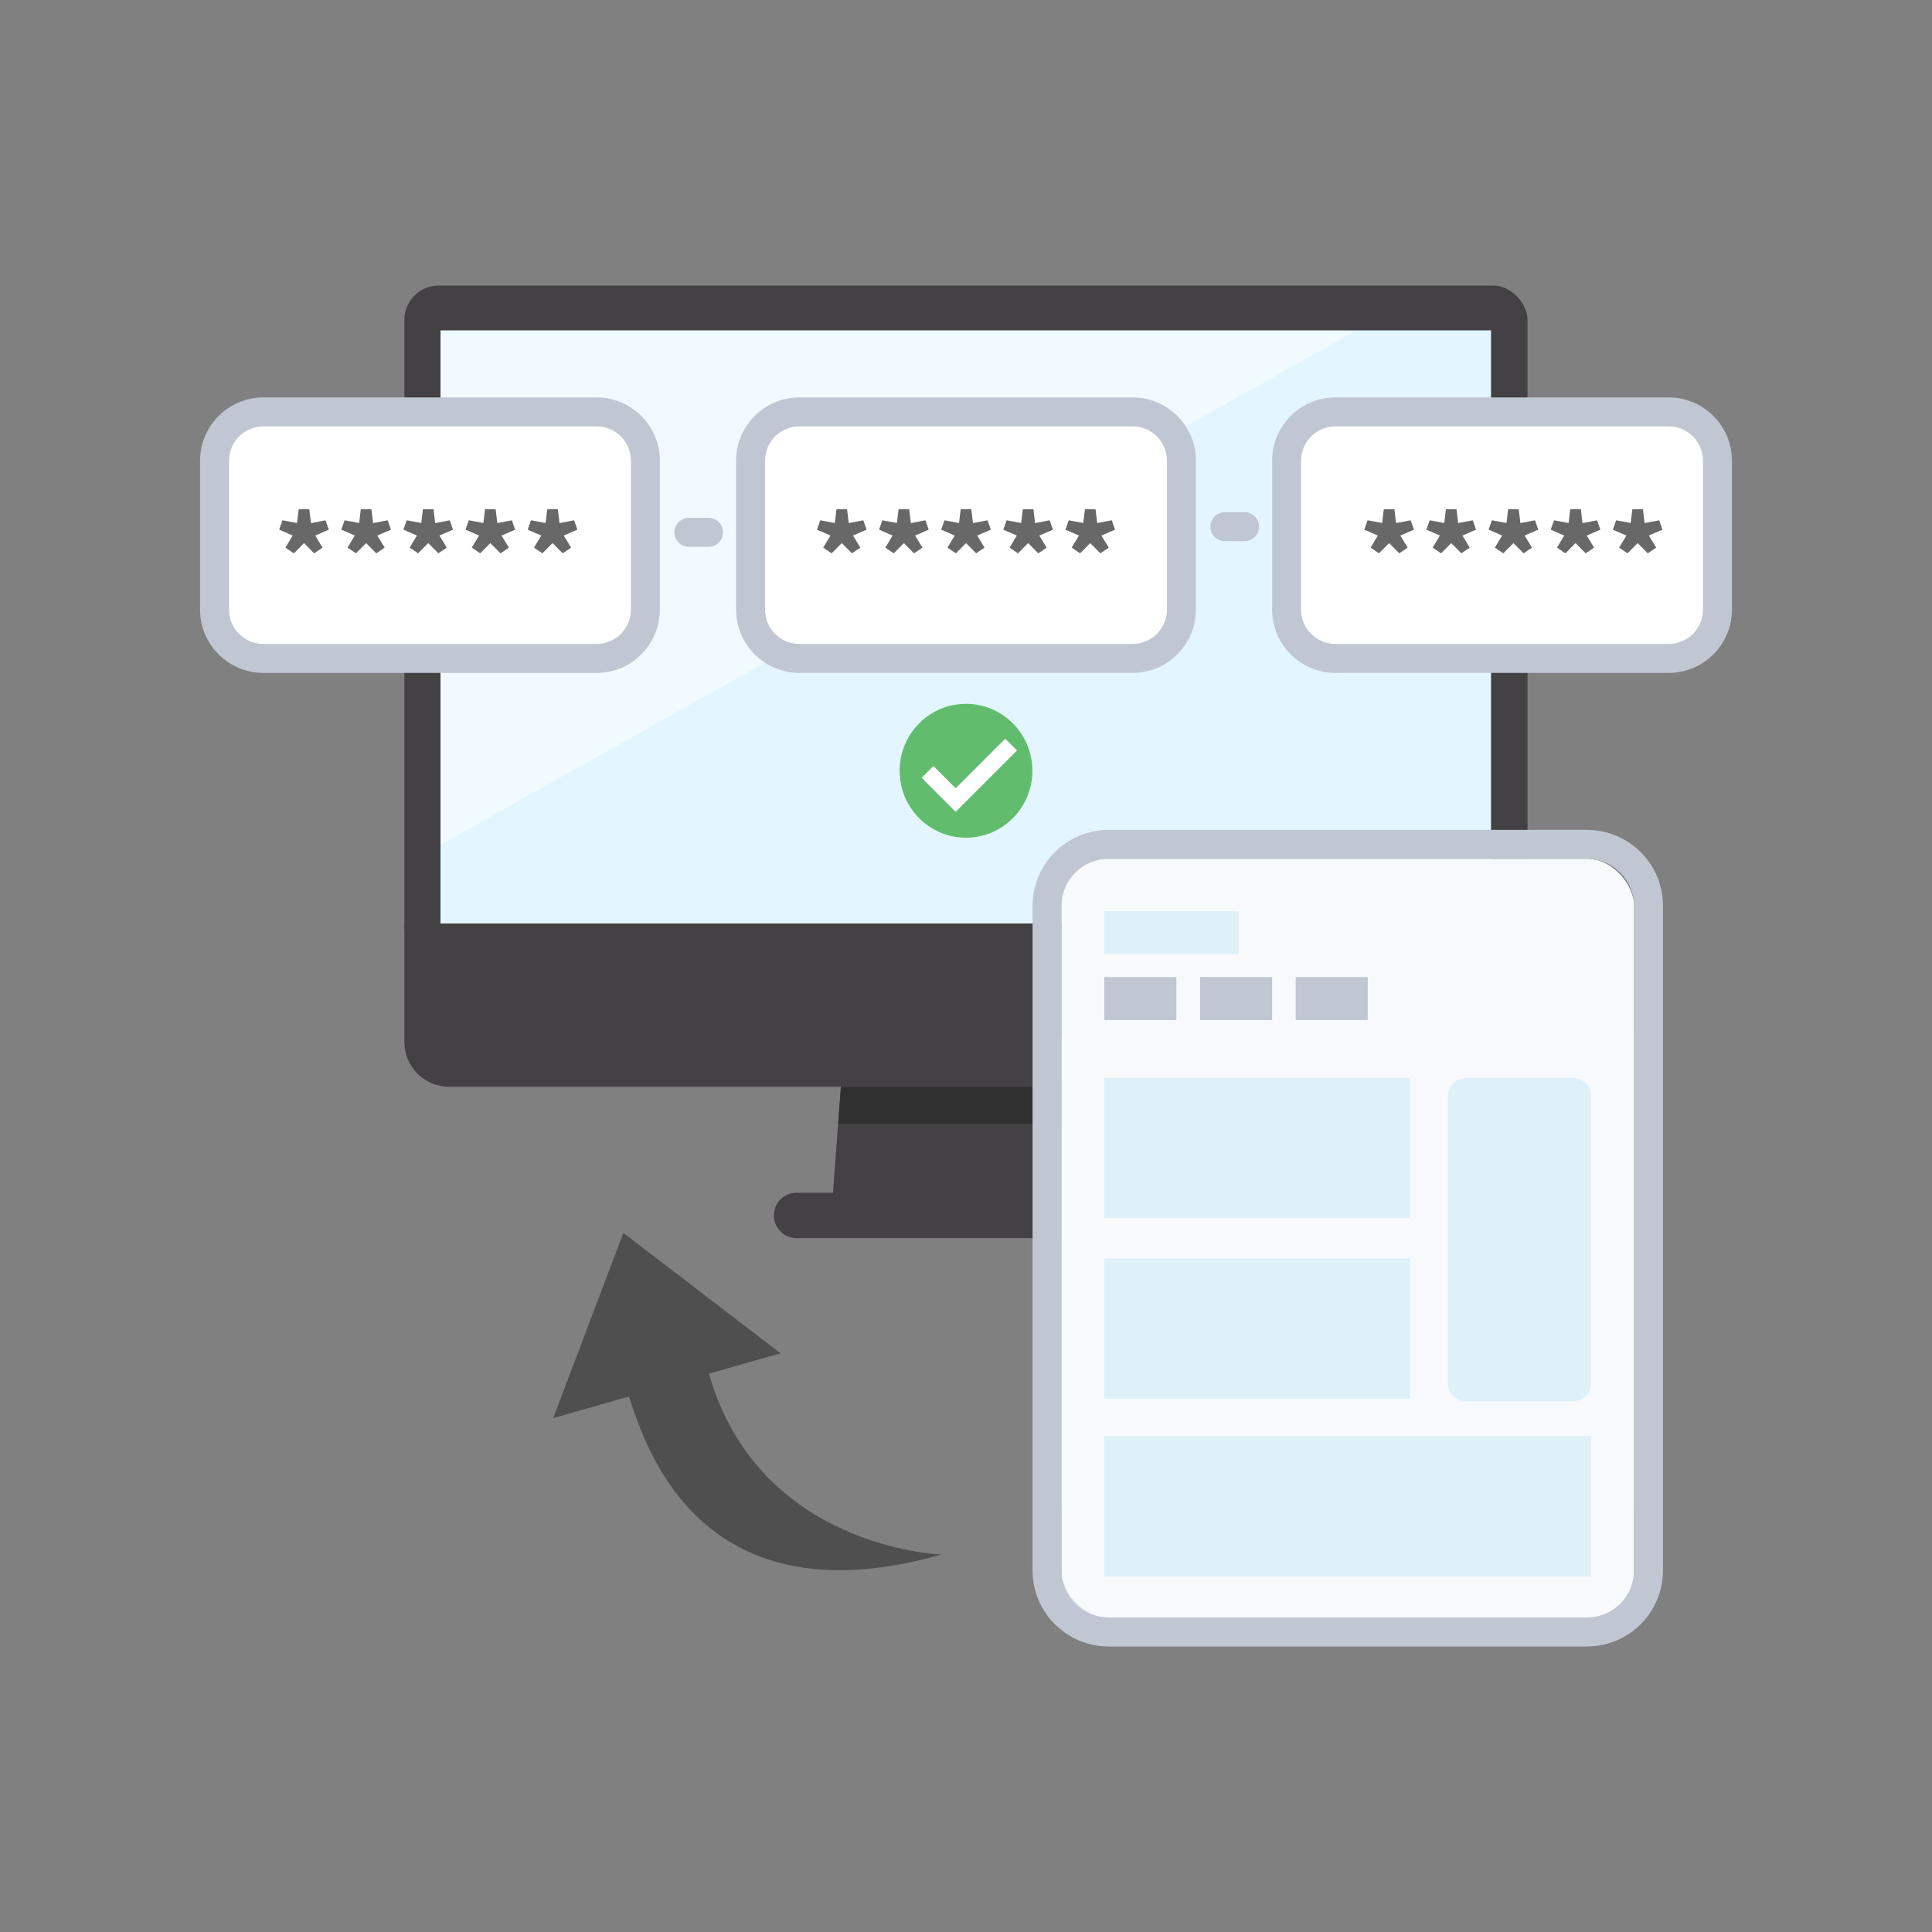<svg xmlns="http://www.w3.org/2000/svg" viewBox="0 0 200 200"><rect x="0" y="0" width="200" height="200" fill="#808080" stroke="none"/><g><g><rect x="41.86" y="29.56" width="116.27" height="69.93" rx="3.55" ry="3.55" fill="#434143"/><rect x="45.6" y="34.2" width="108.75" height="64.99" fill="#e3f6ff"/></g><path d="M113.9,125.24c-4.63-.07-23.17-.07-27.8,0,.22-2.97.44-5.94.66-8.91.19-2.53.38-5.07.57-7.6h25.34c.19,2.53.38,5.07.57,7.6.22,2.97.44,5.94.66,8.91Z" fill="#434143"/><path d="M113.24,116.33h-26.47c.19-2.53.38-5.07.57-7.6h25.34c.19,2.53.37,5.07.56,7.6Z" fill="#303030"/><path d="M82.46,123.47h35.08c1.3,0,2.35,1.05,2.35,2.35h0c0,1.3-1.05,2.35-2.35,2.35h-35.08c-1.3,0-2.35-1.05-2.35-2.35h0c0-1.3,1.05-2.35,2.35-2.35Z" fill="#434143"/><path d="M41.86,95.6h116.27v12.27c0,2.56-2.07,4.63-4.63,4.63H46.49c-2.56,0-4.63-2.07-4.63-4.63v-12.27h0Z" fill="#434143"/></g><path d="M46.7,34.39c-.61,0-1.1.18-1.1.4v52.65l94.48-53.05H46.7Z" fill="#fff" opacity=".5"/><g><ellipse cx="100" cy="79.79" rx="6.87" ry="6.93" fill="#61bd6d"/><path d="M98.93,84.04l-3.52-3.52,1.22-1.22,2.3,2.3,5.13-5.13,1.22,1.22-6.35,6.35Z" fill="#fff"/></g><path d="M65.11,144.56c1.84,5.75,7.7,23.39,32.36,16.36,0,0-18.9-.56-24.08-18.72l7.41-2.11-16.27-12.46-7.26,19.17,7.84-2.23Z" fill="#434243" isolation="isolate" opacity=".8"/><rect x="23.02" y="43.15" width="43.16" height="24.37" rx="3.55" ry="3.55" fill="#fff"/><path d="M61.76,44.14c1.96,0,3.55,1.59,3.55,3.55v15.42c0,1.96-1.59,3.55-3.55,3.55H27.26c-1.96,0-3.55-1.59-3.55-3.55v-15.42c0-1.96,1.59-3.55,3.55-3.55h34.5M61.76,41.14H27.26c-3.61,0-6.55,2.94-6.55,6.55v15.42c0,3.61,2.94,6.55,6.55,6.55h34.5c3.61,0,6.55-2.94,6.55-6.55v-15.42c0-3.61-2.94-6.55-6.55-6.55h0Z" fill="#c0c7d2"/><rect x="78.25" y="43.45" width="43.38" height="24.07" rx="3.55" ry="3.55" fill="#fff"/><path d="M117.25,44.14c1.96,0,3.55,1.59,3.55,3.55v15.42c0,1.96-1.59,3.55-3.55,3.55h-34.5c-1.96,0-3.55-1.59-3.55-3.55v-15.42c0-1.96,1.59-3.55,3.55-3.55h34.5M117.25,41.14h-34.5c-3.61,0-6.55,2.94-6.55,6.55v15.42c0,3.61,2.94,6.55,6.55,6.55h34.5c3.61,0,6.55-2.94,6.55-6.55v-15.42c0-3.61-2.94-6.55-6.55-6.55h0Z" fill="#c0c7d2"/><rect x="133.34" y="43.15" width="44.19" height="24.37" rx="3.55" ry="3.55" fill="#fff"/><path d="M172.74,44.14c1.96,0,3.55,1.59,3.55,3.55v15.42c0,1.96-1.59,3.55-3.55,3.55h-34.5c-1.96,0-3.55-1.59-3.55-3.55v-15.42c0-1.96,1.59-3.55,3.55-3.55h34.5M172.74,41.14h-34.5c-3.61,0-6.55,2.94-6.55,6.55v15.42c0,3.61,2.94,6.55,6.55,6.55h34.5c3.61,0,6.55-2.94,6.55-6.55v-15.42c0-3.61-2.94-6.55-6.55-6.55h0Z" fill="#c0c7d2"/><path d="M71.31,56.61h2.04c.83,0,1.5-.67,1.5-1.5s-.67-1.5-1.5-1.5h-2.04c-.83,0-1.5.67-1.5,1.5s.67,1.5,1.5,1.5h0Z" fill="#c0c7d2"/><path d="M126.8,56.02h2.04c.83,0,1.5-.67,1.5-1.5s-.67-1.5-1.5-1.5h-2.04c-.83,0-1.5.67-1.5,1.5s.67,1.5,1.5,1.5h0Z" fill="#c0c7d2"/><g isolation="isolate" opacity=".8"><path d="M35.98,56.69l.75-1.25-1.4-.61.34-.97,1.51.28.17-1.42h1.1l.17,1.43,1.51-.29.34.97-1.41.61.76,1.25-.87.59-1.05-1.06-1.05,1.06-.87-.59Z" fill="#434243"/><path d="M42.41,56.69l.75-1.25-1.4-.61.34-.97,1.51.28.17-1.42h1.1l.17,1.43,1.51-.29.34.97-1.41.61.76,1.25-.87.59-1.05-1.06-1.05,1.06-.87-.59Z" fill="#434243"/><path d="M55.28,56.69l.75-1.25-1.4-.61.34-.97,1.51.28.17-1.42h1.1l.17,1.43,1.51-.29.34.97-1.41.61.76,1.25-.87.59-1.05-1.06-1.05,1.06-.87-.59Z" fill="#434243"/><path d="M29.55,56.69l.75-1.25-1.4-.61.34-.97,1.51.28.17-1.42h1.1l.17,1.43,1.51-.29.34.97-1.41.61.76,1.25-.87.59-1.05-1.06-1.05,1.06-.87-.59Z" fill="#434243"/><path d="M48.84,56.69l.75-1.25-1.4-.61.34-.97,1.51.28.17-1.42h1.1l.17,1.43,1.51-.29.34.97-1.41.61.76,1.25-.87.59-1.05-1.06-1.05,1.06-.87-.59Z" fill="#434243"/><path d="M91.65,56.69l.75-1.25-1.4-.61.34-.97,1.51.28.17-1.42h1.1l.17,1.43,1.51-.29.34.97-1.41.61.76,1.25-.87.59-1.05-1.06-1.05,1.06-.87-.59Z" fill="#434243"/><path d="M98.08,56.69l.75-1.25-1.4-.61.34-.97,1.51.28.17-1.42h1.1l.17,1.43,1.51-.29.34.97-1.41.61.76,1.25-.87.59-1.05-1.06-1.05,1.06-.87-.59Z" fill="#434243"/><path d="M110.94,56.69l.75-1.25-1.4-.61.34-.97,1.51.28.17-1.42h1.1l.17,1.43,1.51-.29.34.97-1.41.61.76,1.25-.87.59-1.05-1.06-1.05,1.06-.87-.59Z" fill="#434243"/><path d="M85.22,56.69l.75-1.25-1.4-.61.34-.97,1.51.28.17-1.42h1.1l.17,1.43,1.51-.29.34.97-1.41.61.76,1.25-.87.59-1.05-1.06-1.05,1.06-.87-.59Z" fill="#434243"/><path d="M104.51,56.69l.75-1.25-1.4-.61.34-.97,1.51.28.17-1.42h1.1l.17,1.43,1.51-.29.34.97-1.41.61.76,1.25-.87.59-1.05-1.06-1.05,1.06-.87-.59Z" fill="#434243"/><path d="M148.31,56.69l.75-1.25-1.4-.61.34-.97,1.51.28.17-1.42h1.1l.17,1.43,1.51-.29.34.97-1.41.61.76,1.25-.87.59-1.05-1.06-1.05,1.06-.87-.59Z" fill="#434243"/><path d="M154.75,56.69l.75-1.25-1.4-.61.34-.97,1.51.28.17-1.42h1.1l.17,1.43,1.51-.29.34.97-1.41.61.76,1.25-.87.59-1.05-1.06-1.05,1.06-.87-.59Z" fill="#434243"/><path d="M167.61,56.69l.75-1.25-1.4-.61.34-.97,1.51.28.17-1.42h1.1l.17,1.43,1.51-.29.34.97-1.41.61.76,1.25-.87.59-1.05-1.06-1.05,1.06-.87-.59Z" fill="#434243"/><path d="M141.88,56.69l.75-1.25-1.4-.61.34-.97,1.51.28.17-1.42h1.1l.17,1.43,1.51-.29.34.97-1.41.61.76,1.25-.87.59-1.05-1.06-1.05,1.06-.87-.59Z" fill="#434243"/><path d="M161.18,56.69l.75-1.25-1.4-.61.34-.97,1.51.28.17-1.42h1.1l.17,1.43,1.51-.29.34.97-1.41.61.76,1.25-.87.59-1.05-1.06-1.05,1.06-.87-.59Z" fill="#434243"/></g><rect x="109.88" y="88.91" width="59.27" height="81.5" rx="5" ry="5" fill="#dfe3e8"/><path d="M161.17,166.91h-43.31c-4.41,0-7.98-5.2-7.98-11.62v-48.13h59.27v48.13c0,6.42-3.57,11.62-7.98,11.62Z" fill="#f8f9fb"/><rect x="109.88" y="88.91" width="59.27" height="78.53" rx="4.86" ry="4.86" fill="#f8f9fb"/><path d="M164.29,88.91c2.69,0,4.86,2.18,4.86,4.86v68.81c0,2.69-2.18,4.86-4.86,4.86h-49.54c-2.69,0-4.86-2.18-4.86-4.86v-68.81c0-2.69,2.18-4.86,4.86-4.86h49.54M164.29,85.91h-49.54c-4.34,0-7.86,3.53-7.86,7.86v68.81c0,4.34,3.53,7.86,7.86,7.86h49.54c4.34,0,7.86-3.53,7.86-7.86v-68.81c0-4.34-3.53-7.86-7.86-7.86h0Z" fill="#c0c7d2"/><path d="M151.92,111.57h10.75c1.12,0,2.03.79,2.03,1.77v29.97c0,.98-.91,1.77-2.03,1.77h-10.75c-1.12,0-2.03-.79-2.03-1.77v-29.97c0-.98.91-1.77,2.03-1.77Z" fill="#def1f9"/><rect x="114.32" y="94.32" width="13.93" height="4.45" fill="#def1f9"/><rect x="114.32" y="101.14" width="7.46" height="4.45" fill="#c0c7d2"/><rect x="114.32" y="111.57" width="31.68" height="14.53" fill="#def1f9"/><rect x="114.32" y="130.27" width="31.68" height="14.53" fill="#def1f9"/><rect x="114.32" y="148.66" width="50.38" height="14.53" fill="#def1f9"/><rect x="124.23" y="101.14" width="7.46" height="4.45" fill="#c0c7d2"/><rect x="134.13" y="101.14" width="7.46" height="4.45" fill="#c0c7d2"/></svg>